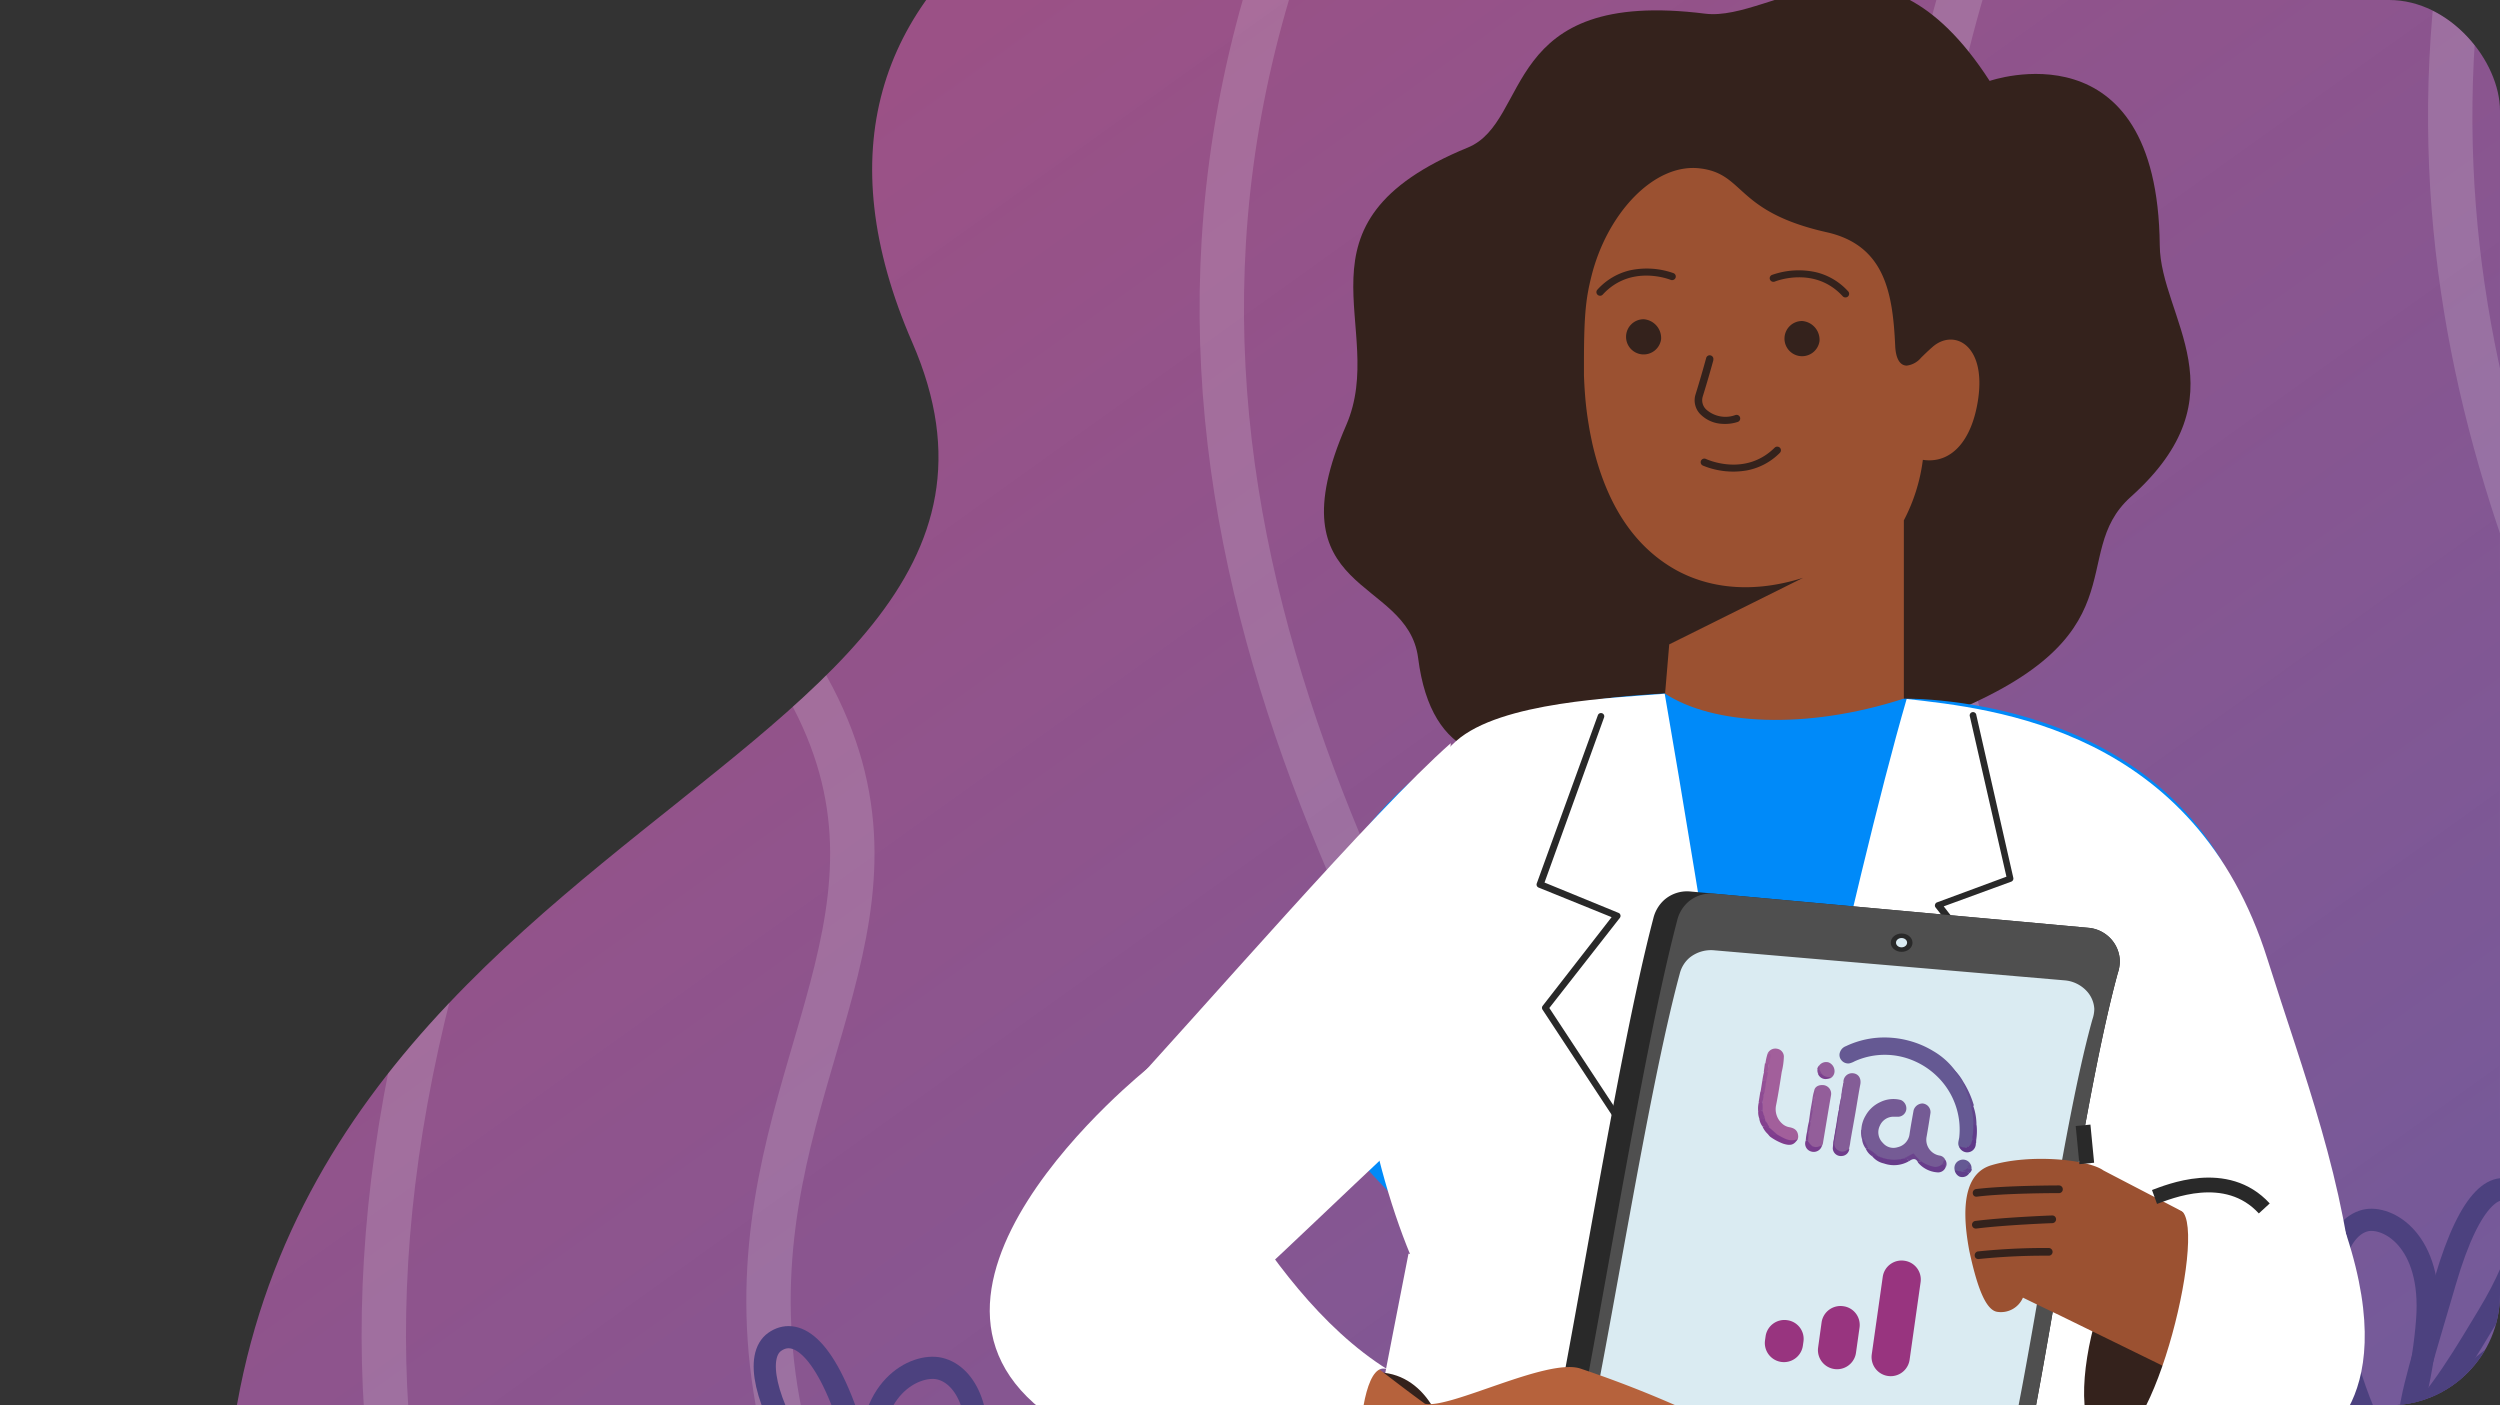 <svg xmlns="http://www.w3.org/2000/svg" xmlns:xlink="http://www.w3.org/1999/xlink" id="Layer_1" data-name="Layer 1" viewBox="0 0 338 190"><rect x="0" y="0" width="338" height="190" fill="#333333" stroke="none"/><defs><style>.cls-1,.cls-6,.cls-60,.cls-7{fill:none;}.cls-2{clip-path:url(#clip-path);}.cls-3{fill:url(#linear-gradient);}.cls-4{opacity:0.16;}.cls-5{clip-path:url(#clip-path-2);}.cls-6{stroke:#fff;stroke-width:6px;}.cls-6,.cls-60{stroke-miterlimit:10;}.cls-7{stroke:#4c417f;stroke-linecap:round;stroke-linejoin:round;stroke-width:3px;}.cls-8{fill:#34221c;}.cls-9{fill:#9b5131;}.cls-10{fill:#008af9;}.cls-11{fill:#fff;}.cls-12{fill:#292929;}.cls-13{fill:#4f4f4f;}.cls-14{fill:#daebf2;}.cls-15{fill:#655993;}.cls-16{fill:#755b95;}.cls-17{fill:#a25f9b;}.cls-18{fill:#845d97;}.cls-19{fill:#935e9a;}.cls-20{fill:#683c8a;}.cls-21{fill:#683d8b;}.cls-22{fill:#7f3c8d;}.cls-23{fill:#655994;}.cls-24{fill:#5f3989;}.cls-25{fill:#703c8b;}.cls-26{fill:#783d8d;}.cls-27{fill:#6b438d;}.cls-28{fill:#603f8b;}.cls-29{fill:#813f8e;}.cls-30{fill:#61448c;}.cls-31{fill:#603e8b;}.cls-32{fill:#634b8f;}.cls-33{fill:#84418f;}.cls-34{fill:#934f95;}.cls-35{fill:#8e4b93;}.cls-36{fill:#874490;}.cls-37{fill:#9e5a9a;}.cls-38{fill:#8a4792;}.cls-39{fill:#6a408c;}.cls-40{fill:#975397;}.cls-41{fill:#9a5798;}.cls-42{fill:#7b408e;}.cls-43{fill:#6d478f;}.cls-44{fill:#61458d;}.cls-45{fill:#854d93;}.cls-46{fill:#655292;}.cls-47{fill:#804791;}.cls-48{fill:#8b5396;}.cls-49{fill:#7c428f;}.cls-50{fill:#8f5998;}.cls-51{fill:#794a90;}.cls-52{fill:#645091;}.cls-53{fill:#74428d;}.cls-54{fill:#6c458e;}.cls-55{fill:#715092;}.cls-56{fill:#815795;}.cls-57{fill:#7d5193;}.cls-58{fill:#824992;}.cls-59{fill:#8a5296;}.cls-60{stroke:#292929;stroke-width:2px;}.cls-61{fill:#b6623c;}.cls-62{fill:#98347f;}</style><clipPath id="clip-path"><rect class="cls-1" width="338" height="190" rx="15"></rect></clipPath><linearGradient id="linear-gradient" x1="-134.84" y1="490.95" x2="-135.5" y2="490.17" gradientTransform="translate(-55059.83 168822.01) rotate(180) scale(409.08 343.82)" gradientUnits="userSpaceOnUse"><stop offset="0" stop-color="#b5599b" stop-opacity="0.8"></stop><stop offset="0.13" stop-color="#a8599b" stop-opacity="0.83"></stop><stop offset="0.67" stop-color="#795b9d" stop-opacity="0.96"></stop><stop offset="1" stop-color="#685c9e"></stop></linearGradient><clipPath id="clip-path-2"><path class="cls-1" d="M144.2,304.77c131.63,9.18,184.2,3.06,257.67-43.36,51.9-32.8,57.5-104.48-31-121.65-32.52-6.31-35-41.66-3.82-68.66C402.64,40.33,387.21-40,233.09-35.21,149.64-32.6,101-5.07,123.34,46.3c26.84,61.63-108.14,65.32-91.55,182.46C40.71,291.66,144.2,304.77,144.2,304.77Z"></path></clipPath></defs><g class="cls-2"><g id="img-01"><g id="Grupo_1165" data-name="Grupo 1165"><g id="Grupo_1090" data-name="Grupo 1090"><path id="Caminho_1044" data-name="Caminho 1044" class="cls-3" d="M144.2,304.77c131.63,9.18,184.2,3.06,257.67-43.36,51.9-32.8,57.5-104.48-31-121.65-32.52-6.31-35-41.66-3.82-68.66C402.64,40.33,387.21-40,233.09-35.21,149.64-32.6,101-5.07,123.34,46.3c26.84,61.63-108.14,65.32-91.55,182.46C40.71,291.66,144.2,304.77,144.2,304.77Z"></path><g id="Grupo_1086" data-name="Grupo 1086" class="cls-4"><g class="cls-5"><g id="Grupo_1085" data-name="Grupo 1085"><g id="Grupo_1084" data-name="Grupo 1084"><path id="Caminho_1045" data-name="Caminho 1045" class="cls-6" d="M122.28,309.66c-53.9-42.12-86.86-99.24-61.92-184.11"></path><path id="Caminho_1046" data-name="Caminho 1046" class="cls-6" d="M234.92,325.69c87.8-94.46-144.75-205.39-43.82-370"></path><path id="Caminho_1047" data-name="Caminho 1047" class="cls-6" d="M321.52,327.84C416.2,221.9,184.22,144.69,282.88-44.33"></path><path id="Caminho_1048" data-name="Caminho 1048" class="cls-6" d="M390.32,277.3c57.93-105.21-90.26-168.76-52.94-305.9"></path><path id="Caminho_1049" data-name="Caminho 1049" class="cls-6" d="M202.24,314.24C22.14,163.35,155.67,146.17,101,81.25"></path></g></g></g></g><g id="Grupo_1087" data-name="Grupo 1087"><path id="Caminho_1053" data-name="Caminho 1053" class="cls-7" d="M120.53,212.56c-4-2.66-9-10.6-11.66-14.59-5.71-8.57-6.71-14.73-4.13-16.55s6.59-.24,10.43,11.83C118.23,202.84,120.41,208.83,120.53,212.56Z"></path><path id="Caminho_1055" data-name="Caminho 1055" class="cls-7" d="M123,217.56c-2.77-4.25-4.67-13-5.18-19.06-.9-10.85,5.93-14.22,9.2-13.47,3.81.88,6.1,6.5,4.48,13.08C128.9,208.68,126,214.31,123,217.56Z"></path></g><g id="Grupo_1088" data-name="Grupo 1088"><path id="Caminho_1059" data-name="Caminho 1059" class="cls-7" d="M325.7,192.55c3.65-2.66,8.21-10.59,10.64-14.59,5.21-8.57,6.12-14.72,3.77-16.55s-6-.23-9.52,11.83C327.8,182.83,325.82,188.82,325.7,192.55Z"></path><path id="Caminho_1060" data-name="Caminho 1060" class="cls-7" d="M324.07,197.53c4.31.94,12-.41,17.05-2,9.07-2.93,9.66-10,8-12.61-1.9-3-7.17-3.07-12,.6C329.42,189.38,325.78,193.87,324.07,197.53Z"></path><path id="Caminho_1061" data-name="Caminho 1061" class="cls-7" d="M323.43,197.55c2.52-4.25,4.27-13,4.72-19.06.83-10.85-5.4-14.22-8.39-13.47-3.47.88-5.56,6.5-4.08,13.08C318.07,188.68,320.75,194.31,323.43,197.55Z"></path><path id="Caminho_1062" data-name="Caminho 1062" class="cls-7" d="M310.19,221.89c2.53-4.25,4.27-13,4.73-19.06.82-10.85-5.41-14.22-8.39-13.47-3.48.88-5.57,6.5-4.09,13.08C304.83,213,307.52,218.65,310.19,221.89Z"></path></g></g><g id="Grupo_1123" data-name="Grupo 1123"><g id="Grupo_1116" data-name="Grupo 1116"><g id="Grupo_1096" data-name="Grupo 1096"><g id="Grupo_1095" data-name="Grupo 1095"><g id="Grupo_1094" data-name="Grupo 1094"><path id="Caminho_1071" data-name="Caminho 1071" class="cls-8" d="M269,10.94S291.71,3,292,33.17c.08,9.74,11.53,20.17-3.91,34-8.83,7.9,2.21,19-26.17,29.93-11,4.25-22.9,2-25.41.58-9.22-5.35-41.2,19.5-44.78-8.73C190.28,77.8,171.94,80.61,182,57.5c5.81-13.31-8.67-27.25,16.45-37.55,8.67-3.56,4.27-21.6,32.1-18.1C239.91,3,254-12.29,269,10.94Z"></path></g></g></g><g id="Grupo_1098" data-name="Grupo 1098"><g id="Grupo_1097" data-name="Grupo 1097"><path id="Caminho_1072" data-name="Caminho 1072" class="cls-9" d="M267.44,54c-.84,5.66-3.68,8.74-7.47,8.17a24.1,24.1,0,0,1-2.57,8.18l0,24.48c-17.49,15.63-32.31-.71-32.31-.71l.59-7,18.1-9c-7.71,2.43-13.52,1-17.3-1.12-5.9-3.35-9-9.08-10.68-15-.23-.82-.44-1.64-.61-2.47s-.29-1.42-.4-2.13c-.23-1.36-.39-2.7-.49-4-.07-.9-.12-1.79-.15-2.65,0-.62,0-1.22,0-1.81,0-6.58.3-8.73,1-11.55,2.1-8.5,8.45-15.34,14.64-14.63s4.71,5.84,17.19,8.64c7.9,1.78,8.92,8.29,9.25,15.35.08,1.85.71,2.68,1.57,2.68a3,3,0,0,0,1.93-1.07c.43-.42.91-.89,1.5-1.41C264.07,44.39,268.55,46.5,267.44,54Z"></path></g></g><g id="Grupo_1114" data-name="Grupo 1114"><g id="Grupo_1101" data-name="Grupo 1101"><g id="Grupo_1100" data-name="Grupo 1100"><g id="Grupo_1099" data-name="Grupo 1099"><path id="Caminho_1073" data-name="Caminho 1073" class="cls-8" d="M220.32,36.56a10.83,10.83,0,0,1,5.94.37.49.49,0,0,1,.27.64h0a.51.51,0,0,1-.65.27c-.22-.09-5.44-2.12-9.2,2a.49.49,0,0,1-.7,0,.48.48,0,0,1,0-.69h0A8.58,8.58,0,0,1,220.32,36.56Z"></path></g></g></g><g id="Grupo_1104" data-name="Grupo 1104"><g id="Grupo_1103" data-name="Grupo 1103"><g id="Grupo_1102" data-name="Grupo 1102"><path id="Caminho_1074" data-name="Caminho 1074" class="cls-8" d="M245.51,36.8a10.83,10.83,0,0,0-5.94.37.48.48,0,0,0-.27.63h0a.51.51,0,0,0,.65.27c.22-.09,5.45-2.12,9.2,2a.51.51,0,0,0,.71,0,.49.49,0,0,0,0-.69h0A8.56,8.56,0,0,0,245.51,36.8Z"></path></g></g></g><g id="Grupo_1107" data-name="Grupo 1107"><g id="Grupo_1106" data-name="Grupo 1106"><g id="Grupo_1105" data-name="Grupo 1105"><path id="Caminho_1075" data-name="Caminho 1075" class="cls-8" d="M224.58,45.87a2.38,2.38,0,1,1-2.36-2.71A2.55,2.55,0,0,1,224.58,45.87Z"></path></g></g></g><g id="Grupo_1110" data-name="Grupo 1110"><g id="Grupo_1109" data-name="Grupo 1109"><g id="Grupo_1108" data-name="Grupo 1108"><path id="Caminho_1076" data-name="Caminho 1076" class="cls-8" d="M246,46.1a2.38,2.38,0,1,1-2.36-2.7A2.55,2.55,0,0,1,246,46.1Z"></path></g></g></g><g id="Grupo_1113" data-name="Grupo 1113"><g id="Grupo_1112" data-name="Grupo 1112"><g id="Grupo_1111" data-name="Grupo 1111"><path id="Caminho_1077" data-name="Caminho 1077" class="cls-8" d="M232.81,57.3A4.41,4.41,0,0,1,230,56.11a2.67,2.67,0,0,1-.77-2.76c.56-1.8,1.05-3.5,1.44-4.93a.49.49,0,0,1,.6-.37.5.5,0,0,1,.37.6s0,.05,0,.07c-.39,1.43-.88,3.12-1.44,4.93a1.72,1.72,0,0,0,.53,1.76,3.91,3.91,0,0,0,3.91.7.49.49,0,1,1,.29.94h0A5.54,5.54,0,0,1,232.81,57.3Z"></path></g></g></g></g><g id="Grupo_1115" data-name="Grupo 1115"><path id="Caminho_1078" data-name="Caminho 1078" class="cls-8" d="M236.12,63.61a10.77,10.77,0,0,1-5.91-.67.5.5,0,0,1-.23-.66h0a.5.5,0,0,1,.66-.23c.22.1,5.32,2.41,9.29-1.52a.51.51,0,0,1,.71,0,.49.49,0,0,1,0,.69h0A8.47,8.47,0,0,1,236.12,63.61Z"></path></g></g><g id="Grupo_1117" data-name="Grupo 1117"><path id="Caminho_1079" data-name="Caminho 1079" class="cls-10" d="M172.94,139c9.33-44.76,43.72-44.59,52.13-45.25,6.46,4.26,19,5,32.31.71.11,0,40.14-.93,48,35,3.41,15.5-43.74,67.26-71.09,65.37C224,197.57,170.71,149.7,172.94,139Z"></path></g><g id="Grupo_1118" data-name="Grupo 1118"><path id="Caminho_1080" data-name="Caminho 1080" class="cls-11" d="M172.83,264c5.13-31.16,17.6-94.51,17.6-94.51s87.37,18.75,88.67,18.83l15.08,48.51c3.3,10,8.13,24.22,10.41,39.25,2.06,13.68,11.84,99.48,11.84,99.48L174.63,377l-1.8-50.8C172.24,297.77,170.21,279.91,172.83,264Z"></path></g><g id="Grupo_1119" data-name="Grupo 1119"><path id="Caminho_1081" data-name="Caminho 1081" class="cls-11" d="M184.54,137c4.09-19.61,5.92-31.1,12.32-36.8,6-5.37,21.94-5.87,28.21-6.41,4.68,26.87,13.46,82.81,13.46,82.81s11.88-56.75,19.25-82.1c11.69,1.31,39,4.05,48.78,35.18,4.76,15.15,10.77,30.55,11.85,47.25,1.06,16.45-6.89,24.3-24.48,23.23-8.68-.53-12.21-3.91-41.29-14.92-16.31-6.18-47.83,1-57.3-7.54C190.39,173.3,182.32,147.66,184.54,137Z"></path></g><g id="Grupo_1120" data-name="Grupo 1120"><path id="Caminho_1082" data-name="Caminho 1082" class="cls-12" d="M256.3,158a.45.45,0,0,0,.37-.2l15.44-22.74a.44.44,0,0,0,0-.52l-9.32-12,9.13-3.34a.45.45,0,0,0,.28-.52l-5-22a.45.45,0,1,0-.87.2l4.94,21.65L261.89,122a.43.43,0,0,0-.27.3.42.42,0,0,0,.07.39l9.5,12.18-15.26,22.48a.45.45,0,0,0,.12.61h0A.41.41,0,0,0,256.3,158Z"></path></g><g id="Grupo_1121" data-name="Grupo 1121"><path id="Caminho_1083" data-name="Caminho 1083" class="cls-12" d="M224.35,160.16a.41.41,0,0,0,.24-.08.44.44,0,0,0,.14-.61h0l-15.26-23.19L219,124.1a.44.44,0,0,0-.07-.62.3.3,0,0,0-.11-.06l-10-4.1L216.87,97a.44.44,0,0,0-.27-.57h0a.45.45,0,0,0-.57.27l-8.26,22.74a.44.44,0,0,0,.25.56l9.87,4-9.33,12a.45.45,0,0,0,0,.52L224,160A.48.48,0,0,0,224.35,160.16Z"></path></g></g><g id="Grupo_1125" data-name="Grupo 1125"><g id="Grupo_1124" data-name="Grupo 1124"><path id="Caminho_1085" data-name="Caminho 1085" class="cls-8" d="M184.08,185.75c-6.61,1.55-2.87,26.18,3.23,26.13C200.28,210.75,198.34,182.85,184.08,185.75Z"></path></g></g><g id="Grupo_1128" data-name="Grupo 1128"><g id="Grupo_1127" data-name="Grupo 1127"><g id="Grupo_1126" data-name="Grupo 1126"><path id="Caminho_1086" data-name="Caminho 1086" class="cls-12" d="M266.57,210.48l-53.85-4.56a4.69,4.69,0,0,1-3.56-2.19,4.61,4.61,0,0,1-.69-2.28,10,10,0,0,1,.31-2c4.05-18.54,9.87-56.7,14.74-75.24a4.91,4.91,0,0,1,1.45-2.51,4.68,4.68,0,0,1,3.57-1.17l53.81,4.91a4.72,4.72,0,0,1,3.17,1.64A4.6,4.6,0,0,1,286.6,130a5.13,5.13,0,0,1-.28,1.6c-5,18.33-9.72,56.16-14.48,74.54a7.22,7.22,0,0,1-1.26,2.76A4.71,4.71,0,0,1,266.57,210.48Z"></path></g></g></g><g id="Grupo_1131" data-name="Grupo 1131"><g id="Grupo_1130" data-name="Grupo 1130"><g id="Grupo_1129" data-name="Grupo 1129"><path id="Caminho_1087" data-name="Caminho 1087" class="cls-13" d="M266.57,210.48l-50.63-4.27a4.69,4.69,0,0,1-3.56-2.19,4.48,4.48,0,0,1-.69-2.28,10,10,0,0,1,.31-2c4-18.53,9.86-56.7,14.74-75.24a4.88,4.88,0,0,1,1.45-2.51,4.72,4.72,0,0,1,3.57-1.17l50.6,4.62a4.65,4.65,0,0,1,4.25,4.47,5.49,5.49,0,0,1-.28,1.6c-5,18.33-9.72,56.16-14.49,74.54a7.43,7.43,0,0,1-1.25,2.76A4.74,4.74,0,0,1,266.57,210.48Z"></path></g></g></g><g id="Grupo_1134" data-name="Grupo 1134"><g id="Grupo_1133" data-name="Grupo 1133"><g id="Grupo_1132" data-name="Grupo 1132"><path id="Caminho_1088" data-name="Caminho 1088" class="cls-14" d="M265.32,206l-47.38-3.76a4.53,4.53,0,0,1-3.35-1.9,3.75,3.75,0,0,1-.67-2,8,8,0,0,1,.27-1.69c3.56-16,8.56-48.95,12.91-65a4.15,4.15,0,0,1,1.33-2.17,4.62,4.62,0,0,1,3.32-1l47.35,4.06a4.58,4.58,0,0,1,3,1.43,3.84,3.84,0,0,1,1.05,2.44,4.43,4.43,0,0,1-.25,1.39c-4.43,15.82-8.44,48.48-12.68,64.34a6,6,0,0,1-1.15,2.39A4.53,4.53,0,0,1,265.32,206Z"></path></g></g></g><g id="Grupo_1145" data-name="Grupo 1145"><g id="Grupo_1136" data-name="Grupo 1136"><g id="Grupo_1135" data-name="Grupo 1135"><path id="Caminho_1089" data-name="Caminho 1089" class="cls-8" d="M294,164c-8.24-1.63-16.57,28.06-9.67,31.12C299.5,200.45,311.53,168,294,164Z"></path></g></g><g id="Grupo_1142" data-name="Grupo 1142"><g id="Grupo_1137" data-name="Grupo 1137"><path id="Caminho_1090" data-name="Caminho 1090" class="cls-9" d="M269.2,157.55c5.19-1.58,13.1-.81,15.18.69h0c.34.19,23.53,12.23,23.53,12.23,3.74,2.83-4.73,19.61-8.12,17.8l-21.41-10.48s-2.39-1.13-4.88-2.35a3.23,3.23,0,0,1-3.47,1.92c-1.76-.25-2.91-4.24-3.77-8.2h0C264.9,162,266.18,158.46,269.2,157.55Z"></path></g><g id="Grupo_1141" data-name="Grupo 1141"><g id="Grupo_1138" data-name="Grupo 1138"><path id="Caminho_1091" data-name="Caminho 1091" class="cls-8" d="M266.88,161.68a.5.5,0,0,0,.39.11c3.87-.49,11-.48,11.08-.48a.51.51,0,0,0,.54-.49.52.52,0,0,0-.49-.55h0c-.06,0-7.28,0-11.23.49a.52.52,0,0,0-.45.58h0A.52.52,0,0,0,266.88,161.68Z"></path></g><g id="Grupo_1139" data-name="Grupo 1139"><path id="Caminho_1092" data-name="Caminho 1092" class="cls-8" d="M266.82,166a.54.54,0,0,0,.39.1c3.87-.49,10.17-.73,10.23-.73a.52.52,0,0,0,.54-.49.51.51,0,0,0-.49-.55h-.05c-.05,0-6.42.24-10.37.74a.52.52,0,0,0-.25.93Z"></path></g><g id="Grupo_1140" data-name="Grupo 1140"><path id="Caminho_1093" data-name="Caminho 1093" class="cls-8" d="M267.14,170.11a.54.54,0,0,0,.39.11,87.3,87.3,0,0,1,9.43-.45.52.52,0,0,0,.55-.49.53.53,0,0,0-.5-.55h0a87.35,87.35,0,0,0-9.57.46.52.52,0,0,0-.46.58h0A.52.52,0,0,0,267.14,170.11Z"></path></g></g></g><g id="Grupo_1144" data-name="Grupo 1144"><g id="Grupo_1143" data-name="Grupo 1143"><path id="Caminho_1094" data-name="Caminho 1094" class="cls-11" d="M312,195.77c-5.3-1.38-4.17,9.3-27.35-.57,6.5,1.87,14.28-30.79,9.92-31.69,0,0,16.79-14.47,22.68,3.48C325,190.81,312,195.77,312,195.77Z"></path></g></g></g><ellipse id="Elipse_133" data-name="Elipse 133" class="cls-12" cx="257.1" cy="127.45" rx="1.47" ry="1.24"></ellipse><path class="cls-15" d="M264.89,155.08c-.26-.43-.06-.88,0-1.31a9.92,9.92,0,0,0-.35-3.87,10,10,0,0,0-2.73-4.46,10.18,10.18,0,0,0-2.91-1.95,9.9,9.9,0,0,0-8.16,0,2.83,2.83,0,0,1-.71.28,1.17,1.17,0,0,1-1.07-.43,1.08,1.08,0,0,1-.18-1.12,1.32,1.32,0,0,1,.79-.78,12.14,12.14,0,0,1,4.29-1.14,12.75,12.75,0,0,1,4.21.4,12.52,12.52,0,0,1,3.3,1.4,9.84,9.84,0,0,1,2.78,2.4c.45.64.91,1.28,1.32,1.95a13.3,13.3,0,0,1,1.15,3.16,10.64,10.64,0,0,1,.3,2.51,14.09,14.09,0,0,1-.11,1.84,1.72,1.72,0,0,1-.34.81A1.31,1.31,0,0,1,264.89,155.08Z"></path><path class="cls-16" d="M251.65,152.85a4.06,4.06,0,0,1,.57-2,4.31,4.31,0,0,1,2-1.85,4,4,0,0,1,2.78-.28,1.24,1.24,0,0,1,.72,1.35,1.15,1.15,0,0,1-1,.91c-.24,0-.49,0-.73,0a2,2,0,0,0-1.82,1.19,2,2,0,0,0,.4,2.36,1.86,1.86,0,0,0,2,.57,2.07,2.07,0,0,0,1.6-1.76c.16-1.08.36-2.16.55-3.23a1.28,1.28,0,0,1,1.2-.92,1.17,1.17,0,0,1,1.08,1.27c-.16,1.07-.33,2.14-.52,3.21a2.16,2.16,0,0,0,1.8,2.57,1,1,0,0,1,.67.47,1.87,1.87,0,0,1-.27.76,1.37,1.37,0,0,1-1.48.34,3.82,3.82,0,0,1-1.48-.7,5.72,5.72,0,0,1-.91-.86c-.12-.17-.25-.14-.41-.06a9.48,9.48,0,0,1-1,.5,4.5,4.5,0,0,1-3.57-.38c-.4-.36-.92-.58-1.21-1.07a5,5,0,0,1-.66-1.15C251.8,153.69,251.75,153.26,251.65,152.85Z"></path><path class="cls-17" d="M239,142.4a1.15,1.15,0,0,1,1.26-.61,1.09,1.09,0,0,1,.92,1.06,9.74,9.74,0,0,1-.29,2.07c-.23,1.5-.46,3-.76,4.49a2.61,2.61,0,0,0,.8,2.49,1.94,1.94,0,0,0,1,.5c.72.13,1.09.46,1.17,1.06a1.08,1.08,0,0,1-.09.66,1.74,1.74,0,0,1-1.51,0,4.08,4.08,0,0,1-1.22-.6,9.44,9.44,0,0,1-1.12-1.07,7.38,7.38,0,0,1-.58-1.07c-.05-.43-.31-.81-.32-1.25a4.52,4.52,0,0,1,0-.82,8.18,8.18,0,0,1,.21-1.63c.06-.49.18-1,.24-1.47s.13-.8.22-1.2.12-.75.17-1.12.08-.51.14-.76A.55.55,0,0,0,239,142.4Z"></path><path class="cls-18" d="M249.24,146.4a1.17,1.17,0,0,1,1.25-1.3c.8.06,1.21.74,1,1.63-.23,1.23-.42,2.46-.63,3.68s-.47,2.61-.69,3.91a6.52,6.52,0,0,1-.19,1,1.07,1.07,0,0,1-1.34.39,1.1,1.1,0,0,1-.76-1.24c.15-.74.25-1.49.39-2.24s.24-1.52.39-2.28c.08-.59.2-1.17.28-1.76A13,13,0,0,0,249.24,146.4Z"></path><path class="cls-19" d="M245.27,147.51c.08-.62.66-.87,1.29-.8a1.17,1.17,0,0,1,1,1.33c-.37,2.13-.72,4.27-1.08,6.41,0,.12-.06.25-.09.37a1.15,1.15,0,0,1-1.94-.52,3.25,3.25,0,0,1,.06-1.28c.08-.45.15-.89.22-1.34s.16-1.07.28-1.6.14-.84.2-1.26S245.43,148,245.27,147.51Z"></path><path class="cls-19" d="M246,144a1.18,1.18,0,0,1,1.24-.36,1.28,1.28,0,0,1,.79,1.16,1.08,1.08,0,0,1-.6,1,1.41,1.41,0,0,1-1.23-.48,3.43,3.43,0,0,1-.25-.55A2.19,2.19,0,0,1,246,144Z"></path><path class="cls-20" d="M253.82,156.24a4.94,4.94,0,0,0,3.54.39c.16.06.34,0,.49.09s.3.08.21.29a4.06,4.06,0,0,1-3.35.29,2.79,2.79,0,0,1-1.61-1C253.31,156,253.58,156.26,253.82,156.24Z"></path><path class="cls-21" d="M259.72,157a4.63,4.63,0,0,0,1.88.77,1.43,1.43,0,0,0,1-.38c.23,0,.51-.07.48.32a1.08,1.08,0,0,1-1.19.79,3.75,3.75,0,0,1-2.59-1.34C259.38,157,259.53,157,259.72,157Z"></path><path class="cls-22" d="M240.3,153.41c.81.42,1.58,1,2.59.65,0,0,.05,0,.09.06-.47.7-.95.8-1.88.51a7.35,7.35,0,0,1-1.75-.93,1.39,1.39,0,0,1-.31-.37c.25-.19.51-.06.77,0A2.68,2.68,0,0,1,240.3,153.41Z"></path><path class="cls-23" d="M264.26,158.13a1.11,1.11,0,0,1,.67-1.25,1.14,1.14,0,0,1,1.49.53,1.12,1.12,0,0,0-.42.54,1.76,1.76,0,0,1-.75.48A1,1,0,0,1,264.26,158.13Z"></path><path class="cls-24" d="M264.89,155.08c.11-.17.24,0,.35,0a1,1,0,0,0,1.34-.75,2.39,2.39,0,0,1,.13-.28.31.31,0,0,1,.47.08l0,.08c-.05.13,0,.27-.05.39a1.16,1.16,0,0,1-1.55,1.13A1.2,1.2,0,0,1,264.89,155.08Z"></path><path class="cls-25" d="M248,154.51a1,1,0,0,0,.51,1,1,1,0,0,0,1.16,0l.36-.22a1.07,1.07,0,0,1-1,1,1.1,1.1,0,0,1-1.24-1,5.6,5.6,0,0,1,.1-.81A.09.09,0,0,1,248,154.51Z"></path><path class="cls-26" d="M244.47,154.27c.46.9,1.05,1,1.88.55a1.16,1.16,0,0,1-1.46.87,1.11,1.11,0,0,1-.75-1.5A.28.28,0,0,1,244.47,154.27Z"></path><path class="cls-27" d="M259.72,157a.74.74,0,0,0-.4.16l0,0c-.32-.65-.76-.49-1.22-.16,0-.19-.19-.21-.35-.22s-.28,0-.35-.16l1.15-.61c.08,0,.17-.1.23,0A7.05,7.05,0,0,0,259.72,157Z"></path><path class="cls-28" d="M264.26,158.13a1.87,1.87,0,0,0,1,.23,1.31,1.31,0,0,1,1,.24,1.12,1.12,0,0,1-1.33.48A1.21,1.21,0,0,1,264.26,158.13Z"></path><path class="cls-29" d="M240.3,153.41c-.2.15-.4,0-.58,0a4,4,0,0,0-.68-.06,3,3,0,0,1-.73-1,.77.77,0,0,1,.88.07Z"></path><path class="cls-30" d="M266.79,152.07a8.15,8.15,0,0,0-.26-2.25,1.1,1.1,0,0,1,0-.18c-.07-.15,0-.23.13-.27s.16,0,.12.14a7.91,7.91,0,0,1,.44,2.64A.44.44,0,0,1,266.79,152.07Z"></path><path class="cls-31" d="M266.79,152.07a.77.77,0,0,1,.45.08,7.65,7.65,0,0,1-.06,2,1.26,1.26,0,0,0-.47-.08.91.91,0,0,1,0-.61A7.7,7.7,0,0,0,266.79,152.07Z"></path><path class="cls-32" d="M266.8,149.51c-.21-.2-.2,0-.25.13-.15-.14-.12-.34-.16-.51a19.15,19.15,0,0,0-1-2.64c0-.13.05-.12.14-.08a12.52,12.52,0,0,1,1.3,2.92C266.84,149.4,266.87,149.45,266.8,149.51Z"></path><path class="cls-33" d="M239.19,152.39l-.88-.07a2.27,2.27,0,0,1-.46-1.12.73.73,0,0,1,.79.09c0,.29.27.47.37.73S239.2,152.23,239.19,152.39Z"></path><path class="cls-34" d="M238.8,146.18l-.23,1.49a.39.39,0,0,1-.54-.08l.24-1.49C238.47,146,238.64,146,238.8,146.18Z"></path><path class="cls-35" d="M238,147.59l.54.08a12.16,12.16,0,0,0-.24,1.57,1.15,1.15,0,0,1-.53-.23Z"></path><path class="cls-36" d="M238.64,151.29l-.79-.09a2.29,2.29,0,0,1-.14-.94c.17-.31.4-.18.62-.07C238.36,150.58,238.59,150.91,238.64,151.29Z"></path><path class="cls-37" d="M239,142.4c.34,0,.49.15.39.51s-.11.61-.16.91a.43.43,0,0,1-.54-.08A6.86,6.86,0,0,1,239,142.4Z"></path><path class="cls-38" d="M238.33,150.19c-.21,0-.43-.08-.62.07a3.3,3.3,0,0,1,.09-1.25c.18.06.43,0,.53.23Z"></path><path class="cls-39" d="M253.82,156.24c-.22.23-.5-.12-.72.08a2.32,2.32,0,0,1-.84-1,.38.38,0,0,1,.38-.08C253,155.65,253.46,155.85,253.82,156.24Z"></path><path class="cls-40" d="M238.8,146.18l-.53-.08a9.46,9.46,0,0,1,.23-1.18c.21-.15.38-.06.54.08Z"></path><path class="cls-41" d="M239,145l-.54-.08.16-1.18.54.08Z"></path><path class="cls-42" d="M246.27,145.16a1.21,1.21,0,0,0,1,.45c.1,0,.15,0,.15.1a1.1,1.1,0,0,1-1.64-.56C246,144.94,246.12,145.09,246.27,145.16Z"></path><path class="cls-43" d="M252.64,155.22c-.11.13-.25.06-.38.08a2.57,2.57,0,0,1-.51-1.27.2.2,0,0,1,.26,0A13.35,13.35,0,0,0,252.64,155.22Z"></path><path class="cls-44" d="M266.33,158.6l-1-.24c.18-.19.47-.23.63-.47a4.57,4.57,0,0,1,.61.16C266.62,158.29,266.41,158.42,266.33,158.6Z"></path><path class="cls-45" d="M245.09,150.11c-.08.42-.15.85-.23,1.28,0,.1-.05.19-.08.29s-.15.07-.22,0l.23-1.65C244.93,149.93,245,150,245.09,150.11Z"></path><path class="cls-46" d="M265.52,146.41c-.06,0-.12,0-.14.08a17.51,17.51,0,0,0-1.29-1.81c-.06-.06,0-.12,0-.16A7.16,7.16,0,0,1,265.52,146.41Z"></path><path class="cls-47" d="M244.56,151.68h.22a6.16,6.16,0,0,1-.23,1.34.17.17,0,0,1-.23,0A8.75,8.75,0,0,1,244.56,151.68Z"></path><path class="cls-48" d="M245.09,150.11l-.3-.08.24-1.34c.11-.08.17,0,.22.08C245.28,149.23,245.08,149.66,245.09,150.11Z"></path><path class="cls-49" d="M244.32,153h.23a10.49,10.49,0,0,0-.08,1.25.48.48,0,0,1-.33-.08A6.62,6.62,0,0,1,244.32,153Z"></path><path class="cls-50" d="M245.25,148.77l-.22-.08a6,6,0,0,1,.24-1.18c.13,0,.25,0,.21.2A7.39,7.39,0,0,1,245.25,148.77Z"></path><path class="cls-51" d="M248.79,150c-.18.75-.28,1.52-.4,2.28a.09.09,0,0,1-.15,0c.11-.76.21-1.53.39-2.28A.1.1,0,0,1,248.79,150Z"></path><path class="cls-52" d="M266.54,158.05a.49.49,0,0,1-.61-.16c.13-.19.11-.54.49-.48A1,1,0,0,1,266.54,158.05Z"></path><path class="cls-53" d="M248.24,152.23h.15l-.39,2.28h-.15Z"></path><path class="cls-54" d="M263.1,157.74c0-.29-.35-.17-.48-.32a2.36,2.36,0,0,1,.31-.71A1,1,0,0,1,263.1,157.74Z"></path><path class="cls-55" d="M252,154h-.26a2.78,2.78,0,0,1-.1-1.18s.11-.2.12,0A6.78,6.78,0,0,0,252,154Z"></path><path class="cls-56" d="M249.24,146.4a.17.17,0,0,1,.09.2,13.54,13.54,0,0,1-.31,1.54s-.05,0-.07,0A11.7,11.7,0,0,1,249.24,146.4Z"></path><path class="cls-57" d="M249,148.14H249c0,.62-.21,1.2-.23,1.81h-.16A14,14,0,0,1,249,148.14Z"></path><path class="cls-58" d="M246.27,145.16c-.15,0-.31-.09-.46,0a1,1,0,0,1-.08-.62c.19-.12.23.06.31.15Z"></path><path class="cls-59" d="M246,144.68c-.11,0-.17-.16-.31-.15A1,1,0,0,1,246,144,1.59,1.59,0,0,1,246,144.68Z"></path><path class="cls-31" d="M267.11,154.59c0-.13-.05-.27.05-.39C267.16,154.33,267.24,154.48,267.11,154.59Z"></path><ellipse id="Elipse_134" data-name="Elipse 134" class="cls-14" cx="257.09" cy="127.45" rx="0.75" ry="0.63"></ellipse><line id="Linha_136" data-name="Linha 136" class="cls-60" x1="282.13" y1="157.3" x2="281.63" y2="152.14"></line><path id="Caminho_1095" data-name="Caminho 1095" class="cls-60" d="M291.29,161.83c1.83-.66,9.71-4.05,14.84,1.55"></path><path id="Caminho_1096" data-name="Caminho 1096" class="cls-11" d="M149.78,150.3c13.11-14.13,35.79-40.5,46.36-49.82l-3.64,51c-3,2.31-24.54,23.4-29.17,27-7.32,5.72-17.2,5.05-23.7-5.25C135.5,166.73,140.6,160.18,149.78,150.3Z"></path><g id="Grupo_1156" data-name="Grupo 1156"><g id="Grupo_1146" data-name="Grupo 1146"><path id="Caminho_1097" data-name="Caminho 1097" class="cls-61" d="M187.94,207.79c3.68,1.66,5.94,2.7,10.4,2.12,4.84-.62,11.06-4.67,15.4-4.14,3.28.4,11.28,5,12.48,1.41a2.14,2.14,0,0,0-.72-2.09c2.19.6,4.09.63,4.51-1.25a3.14,3.14,0,0,0-1.17-2.38c2.11.5,3.95.5,4.46-1.06.32-1-.42-2-1.56-2.87,1.17,0,2-.36,2.34-1.41s-.7-2.83-4-4.51A152.93,152.93,0,0,0,213.58,185c-4.6-1.35-17.52,5.51-20.92,4.79-7.92-5.71-25.76-20.28-25.76-20.28L152.65,193.7s14.46,5.36,25.54,9.83C182.14,205.13,185.66,206.75,187.94,207.79Z"></path></g></g><g id="Grupo_1158" data-name="Grupo 1158"><g id="Grupo_1157" data-name="Grupo 1157"><path id="Caminho_1101" data-name="Caminho 1101" class="cls-11" d="M155.29,144.35c4.16,1.7,14.3,29.57,32.32,40.81-5.1-2.25-4.79,25.31-1.35,26.47,0,0-28.32-10.7-41.79-18.56C115.29,176.06,155.29,144.35,155.29,144.35Z"></path></g></g><g id="Grupo_1164" data-name="Grupo 1164"><path id="Caminho_1106" data-name="Caminho 1106" class="cls-62" d="M241.63,178.49a2.55,2.55,0,0,1,2.2,2.87h0l-.08.57a2.58,2.58,0,0,1-5.12-.71l.08-.57A2.57,2.57,0,0,1,241.63,178.49Z"></path><path id="Caminho_1107" data-name="Caminho 1107" class="cls-62" d="M249.21,176.6a2.55,2.55,0,0,1,2.2,2.88h0l-.48,3.41a2.58,2.58,0,1,1-5.12-.71l.47-3.4A2.58,2.58,0,0,1,249.21,176.6Z"></path><path id="Caminho_1108" data-name="Caminho 1108" class="cls-62" d="M257.46,170.45a2.56,2.56,0,0,1,2.21,2.87v0l-1.49,10.51a2.58,2.58,0,0,1-5.12-.71l1.49-10.51A2.57,2.57,0,0,1,257.46,170.45Z"></path></g></g></g></g></svg>